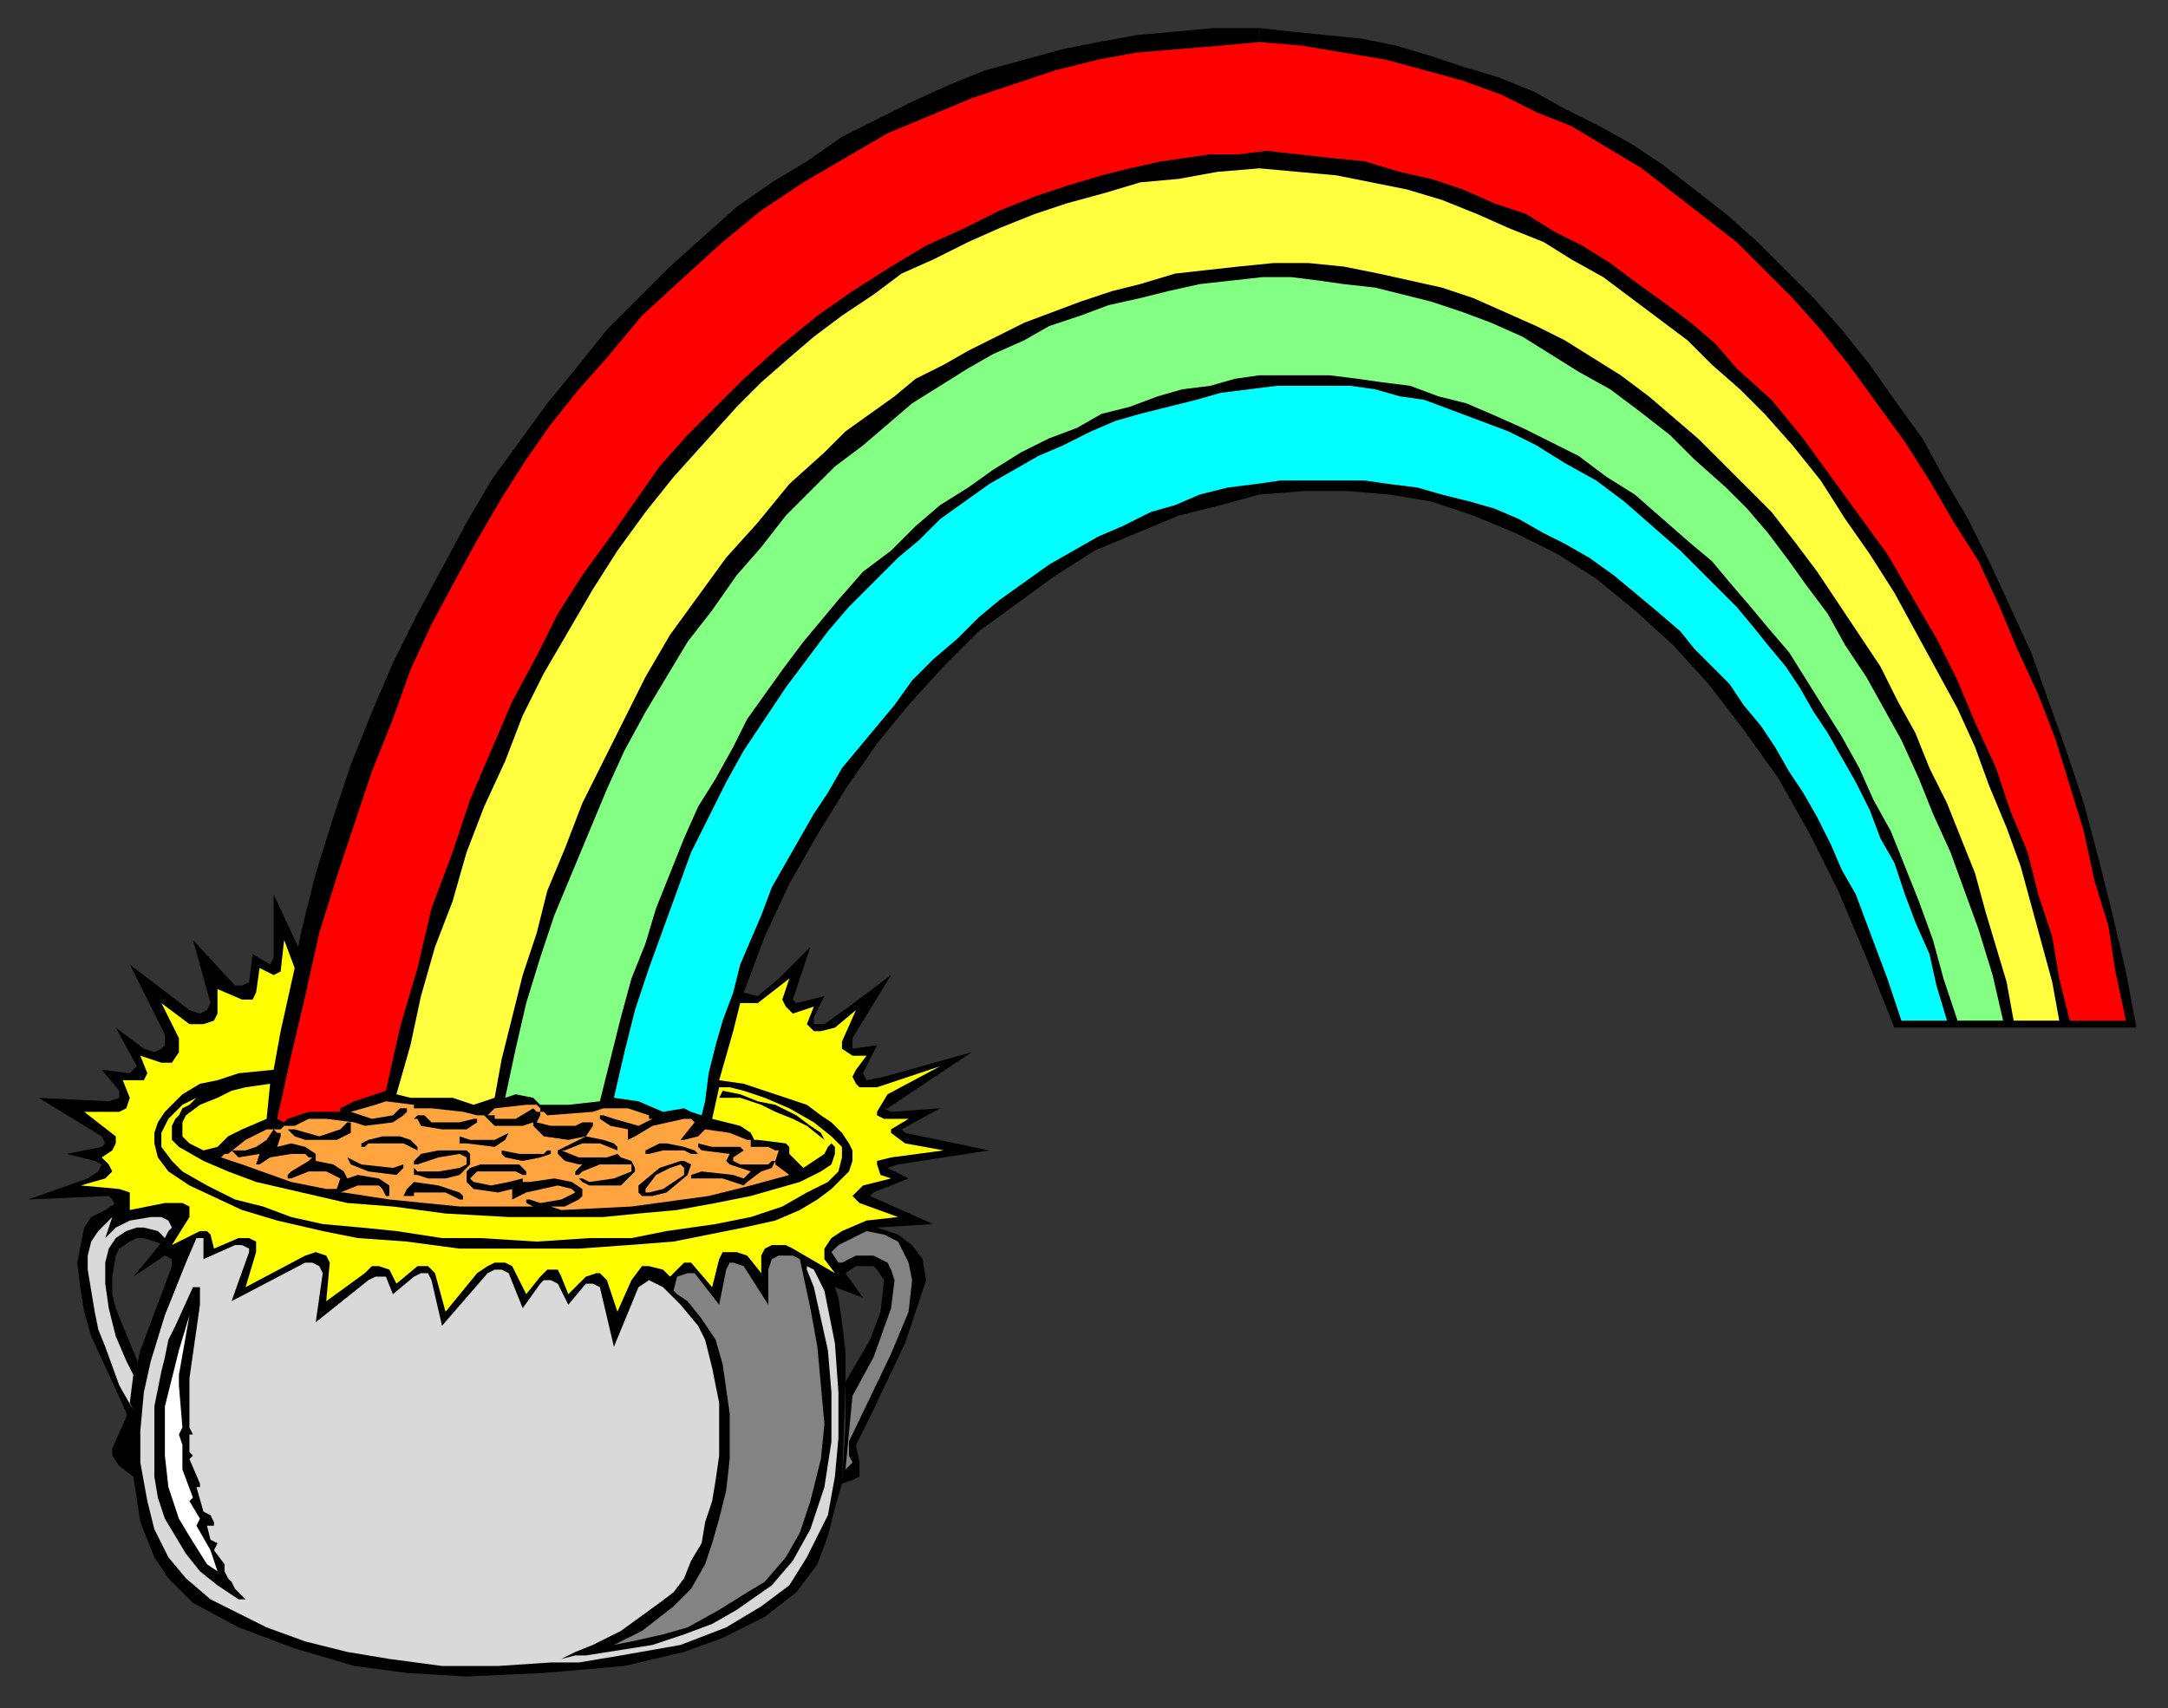 <?xml version="1.0" encoding="UTF-8" standalone="no"?>
<svg
   xmlns:dc="http://purl.org/dc/elements/1.1/"
   xmlns:cc="http://creativecommons.org/ns#"
   xmlns:rdf="http://www.w3.org/1999/02/22-rdf-syntax-ns#"
   xmlns:svg="http://www.w3.org/2000/svg"
   xmlns="http://www.w3.org/2000/svg"
   xmlns:sodipodi="http://sodipodi.sourceforge.net/DTD/sodipodi-0.dtd"
   xmlns:inkscape="http://www.inkscape.org/namespaces/inkscape"
   version="1.0"
   width="163.512mm"
   height="128.852mm"
   id="svg67"
   sodipodi:docname="STPAT034.WMF">
  <rect width="100%" height="100%" fill="#333333" stroke="none"/>
  <sodipodi:namedview
     pagecolor="#ffffff"
     bordercolor="#666666"
     borderopacity="1"
     objecttolerance="10"
     gridtolerance="10"
     guidetolerance="10"
     inkscape:pageopacity="0"
     inkscape:pageshadow="2"
     inkscape:window-width="640"
     inkscape:window-height="480"
     id="namedview69" />
  <defs
     id="defs3">
    <pattern
       id="WMFhbasepattern"
       patternUnits="userSpaceOnUse"
       width="6"
       height="6"
       x="0"
       y="0" />
  </defs>
  <path
     style="fill:#000000;fill-rule:evenodd;fill-opacity:1;stroke:none;"
     d="  M 241,407   L 240,423   L 243,422   L 245,421   L 245,419   L 245,417   L 244,412   L 248,404   L 258,383   L 262,371   L 264,365   L 263,359   L 260,355   L 256,352   L 250,350   L 266,349   L 248,341   L 249,340   L 259,336   L 253,333   L 256,332   L 282,328   L 258,323   L 257,322   L 268,316   L 254,317   L 252,316   L 253,316   L 277,300   L 252,307   L 247,308   L 246,306   L 250,298   L 243,299   L 243,296   L 254,278   L 242,287   L 235,292   L 232,292   L 232,290   L 235,284   L 227,286   L 226,285   L 231,270   L 222,279   L 216,284   L 212,283   L 218,267   L 225,252   L 233,238   L 241,225   L 250,212   L 259,201   L 269,190   L 279,180   L 290,172   L 301,164   L 312,157   L 324,152   L 336,147   L 348,144   L 359,141   L 359,8   L 346,8   L 335,9   L 324,10   L 313,12   L 303,14   L 292,17   L 281,20   L 271,24   L 260,29   L 250,34   L 240,39   L 230,46   L 220,52   L 210,59   L 201,67   L 191,76   L 182,85   L 173,94   L 165,104   L 156,115   L 148,126   L 140,137   L 133,149   L 126,162   L 119,175   L 112,189   L 106,203   L 100,218   L 95,233   L 90,249   L 86,265   L 85,270   L 78,255   L 78,273   L 77,275   L 72,272   L 71,280   L 69,281   L 67,281   L 55,268   L 60,286   L 59,288   L 57,289   L 54,288   L 37,275   L 47,295   L 47,298   L 46,299   L 44,300   L 41,299   L 33,293   L 39,304   L 37,306   L 29,305   L 34,311   L 34,313   L 31,314   L 11,313   L 29,324   L 30,326   L 29,327   L 19,329   L 27,331   L 29,332   L 28,334   L 25,336   L 8,342   L 31,341   L 32,342   L 33,344   L 29,349   L 47,353   L 43,358   L 38,364   L 47,358   L 49,359   L 49,361   L 43,377   L 40,385   L 36,404   L 32,413   L 32,415   L 34,418   L 38,421   L 40,434   L 44,444   L 48,450   L 55,457   L 68,464   L 84,470   L 101,475   L 116,477   L 133,478   L 155,477   L 178,475   L 195,471   L 206,467   L 218,461   L 227,454   L 233,446   L 236,438   L 238,430   L 240,423   L 241,394   L 241,385   L 240,377   L 239,370   L 238,367   L 246,370   L 241,363   L 244,361   L 245,361   L 249,361   L 250,362   L 252,365   L 251,374   L 248,382   L 241,394   L 241,407  z "
     id="path5" />
  <path
     style="fill:#000000;fill-rule:evenodd;fill-opacity:1;stroke:none;"
     d="  M 45,339   L 33,343   L 30,345   L 26,347   L 24,350   L 23,355   L 22,360   L 23,368   L 24,374   L 26,381   L 32,394   L 37,405   L 40,390   L 35,378   L 33,373   L 32,369   L 32,364   L 33,358   L 34,356   L 37,354   L 39,353   L 41,353   L 44,354   L 47,355   L 51,349   L 45,339  z "
     id="path7" />
  <path
     style="fill:#000000;fill-rule:evenodd;fill-opacity:1;stroke:none;"
     d="  M 359,141   L 359,8   L 368,9   L 378,10   L 388,11   L 398,13   L 408,16   L 417,19   L 427,22   L 437,26   L 446,31   L 456,36   L 465,41   L 474,47   L 483,54   L 492,61   L 501,69   L 509,77   L 517,85   L 525,94   L 533,104   L 540,114   L 548,125   L 554,136   L 561,148   L 567,160   L 573,173   L 579,186   L 584,200   L 589,214   L 594,229   L 598,244   L 602,260   L 606,277   L 609,293   L 540,293   L 532,273   L 524,254   L 516,238   L 507,222   L 497,208   L 487,195   L 477,184   L 466,174   L 455,165   L 444,158   L 432,152   L 420,147   L 408,143   L 396,141   L 384,140   L 372,140   L 359,141  z "
     id="path9" />
  <path
     style="fill:#ff0000;fill-rule:evenodd;fill-opacity:1;stroke:none;"
     d="  M 359,12   L 371,13   L 383,15   L 395,17   L 406,20   L 417,23   L 428,27   L 438,32   L 448,36   L 458,42   L 468,48   L 477,55   L 486,62   L 495,69   L 503,77   L 511,85   L 519,94   L 527,104   L 535,115   L 543,126   L 550,137   L 557,149   L 564,160   L 570,173   L 575,185   L 581,198   L 586,211   L 590,224   L 594,237   L 597,251   L 601,264   L 603,277   L 606,291   L 590,291   L 587,279   L 585,267   L 581,255   L 578,243   L 573,231   L 569,219   L 563,206   L 558,194   L 552,182   L 545,170   L 538,158   L 530,147   L 522,136   L 514,125   L 505,114   L 495,105   L 489,98   L 482,92   L 474,86   L 467,81   L 459,75   L 451,70   L 443,66   L 435,61   L 426,58   L 417,54   L 408,51   L 399,49   L 389,46   L 379,45   L 370,44   L 361,43   L 353,44   L 345,44   L 338,45   L 331,46   L 322,48   L 314,50   L 304,53   L 295,56   L 285,60   L 275,65   L 264,70   L 254,76   L 243,83   L 233,90   L 222,99   L 212,108   L 204,116   L 196,124   L 188,133   L 181,143   L 174,153   L 166,164   L 159,175   L 153,187   L 146,200   L 140,214   L 134,228   L 129,243   L 123,259   L 119,276   L 114,293   L 110,311   L 101,314   L 97,316   L 97,317   L 88,317   L 82,319   L 81,320   L 79,319   L 83,301   L 87,284   L 91,266   L 96,250   L 101,235   L 106,220   L 112,205   L 117,191   L 123,178   L 130,165   L 136,154   L 143,142   L 150,131   L 157,121   L 165,111   L 173,102   L 183,90   L 195,79   L 206,69   L 217,60   L 229,52   L 241,45   L 253,38   L 265,33   L 277,28   L 289,24   L 301,20   L 313,17   L 324,15   L 336,14   L 348,13   L 359,12  z "
     id="path11" />
  <path
     style="fill:#ffff3f;fill-rule:evenodd;fill-opacity:1;stroke:none;"
     d="  M 587,291   L 574,291   L 572,280   L 569,270   L 566,260   L 563,249   L 559,239   L 555,229   L 550,219   L 546,209   L 541,200   L 536,190   L 530,181   L 524,172   L 518,163   L 512,155   L 505,146   L 498,139   L 491,132   L 484,125   L 477,119   L 470,113   L 462,107   L 454,102   L 446,97   L 438,93   L 429,89   L 420,85   L 411,82   L 402,80   L 393,78   L 383,76   L 373,75   L 363,75   L 353,76   L 344,77   L 335,78   L 325,81   L 317,83   L 308,86   L 300,89   L 292,92   L 284,96   L 276,100   L 269,104   L 261,108   L 255,113   L 248,118   L 241,123   L 235,129   L 225,138   L 216,149   L 207,159   L 199,170   L 191,181   L 184,193   L 178,205   L 172,217   L 166,229   L 161,242   L 156,254   L 153,266   L 149,278   L 146,290   L 143,302   L 141,313   L 135,315   L 129,313   L 117,313   L 113,312   L 117,298   L 120,284   L 124,270   L 129,257   L 133,243   L 138,230   L 144,217   L 149,204   L 155,192   L 162,180   L 169,168   L 176,157   L 184,146   L 192,136   L 201,126   L 210,116   L 217,109   L 225,102   L 232,96   L 240,90   L 249,84   L 257,78   L 266,74   L 276,69   L 285,65   L 295,61   L 304,58   L 315,55   L 325,52   L 336,51   L 347,49   L 359,48   L 370,49   L 381,50   L 391,52   L 401,54   L 411,57   L 421,61   L 430,65   L 440,69   L 448,74   L 457,79   L 465,85   L 473,91   L 481,97   L 488,104   L 496,111   L 503,118   L 511,127   L 519,137   L 526,148   L 533,158   L 540,169   L 546,180   L 552,191   L 558,202   L 563,213   L 567,224   L 572,236   L 576,247   L 579,258   L 582,269   L 585,280   L 587,291  z "
     id="path13" />
  <path
     style="fill:#83ff83;fill-rule:evenodd;fill-opacity:1;stroke:none;"
     d="  M 571,291   L 558,291   L 554,279   L 551,268   L 547,257   L 543,247   L 539,237   L 534,228   L 530,219   L 525,210   L 520,202   L 515,194   L 510,186   L 504,179   L 499,173   L 493,166   L 488,160   L 482,155   L 474,148   L 466,141   L 458,136   L 450,130   L 442,126   L 434,122   L 425,118   L 418,115   L 410,113   L 402,110   L 394,109   L 387,108   L 379,107   L 372,107   L 366,107   L 359,107   L 352,108   L 345,110   L 337,111   L 330,113   L 322,116   L 314,118   L 307,122   L 299,125   L 291,129   L 283,134   L 276,139   L 268,144   L 261,150   L 254,157   L 246,163   L 239,171   L 234,177   L 229,183   L 223,191   L 218,198   L 213,205   L 209,213   L 204,222   L 199,230   L 195,239   L 191,249   L 187,259   L 184,269   L 180,279   L 177,290   L 174,302   L 171,314   L 162,315   L 157,315   L 154,315   L 152,313   L 147,312   L 144,313   L 147,299   L 150,286   L 154,273   L 158,261   L 163,249   L 168,237   L 173,225   L 178,214   L 184,203   L 190,193   L 196,183   L 203,174   L 210,164   L 217,156   L 224,147   L 232,139   L 238,133   L 246,127   L 253,121   L 260,115   L 268,110   L 276,105   L 283,101   L 292,97   L 299,93   L 308,90   L 316,87   L 325,85   L 333,83   L 342,81   L 351,80   L 360,79   L 368,79   L 376,80   L 383,81   L 392,82   L 400,84   L 408,86   L 417,89   L 425,92   L 434,96   L 442,101   L 450,106   L 459,111   L 467,117   L 476,124   L 483,131   L 492,139   L 498,145   L 504,152   L 510,160   L 515,167   L 521,175   L 526,184   L 532,193   L 537,202   L 542,211   L 547,222   L 551,232   L 556,243   L 560,254   L 564,265   L 568,278   L 571,291  z "
     id="path15" />
  <path
     style="fill:#00ffff;fill-rule:evenodd;fill-opacity:1;stroke:none;"
     d="  M 555,291   L 542,291   L 541,288   L 538,279   L 535,271   L 532,263   L 529,255   L 525,248   L 522,241   L 518,233   L 514,226   L 510,220   L 506,213   L 502,207   L 497,201   L 493,195   L 488,190   L 483,185   L 479,180   L 472,174   L 466,169   L 460,164   L 453,159   L 446,155   L 440,152   L 433,148   L 426,145   L 419,143   L 411,141   L 404,139   L 396,138   L 389,137   L 381,137   L 373,137   L 365,137   L 358,138   L 350,139   L 342,141   L 335,144   L 328,146   L 320,150   L 313,153   L 306,157   L 299,161   L 292,166   L 285,171   L 279,176   L 273,182   L 266,188   L 260,194   L 255,201   L 250,207   L 245,213   L 240,219   L 236,226   L 232,232   L 228,239   L 224,246   L 220,253   L 217,261   L 214,268   L 211,275   L 209,283   L 206,291   L 204,298   L 202,306   L 201,314   L 200,318   L 197,317   L 195,316   L 189,317   L 182,314   L 175,313   L 178,300   L 181,288   L 185,276   L 189,265   L 193,254   L 197,243   L 202,233   L 207,223   L 212,214   L 218,205   L 224,196   L 230,188   L 236,180   L 242,173   L 249,166   L 256,159   L 262,154   L 268,148   L 275,143   L 282,138   L 289,134   L 296,130   L 303,127   L 311,123   L 318,120   L 325,118   L 333,116   L 341,114   L 348,112   L 356,111   L 364,110   L 373,110   L 379,110   L 385,110   L 392,111   L 399,113   L 406,114   L 414,117   L 422,120   L 430,123   L 438,127   L 446,132   L 455,137   L 463,143   L 471,150   L 479,157   L 487,165   L 495,173   L 500,179   L 504,184   L 509,190   L 513,196   L 517,203   L 521,209   L 525,216   L 529,223   L 533,231   L 536,239   L 540,246   L 543,255   L 546,263   L 550,272   L 552,281   L 555,291  z "
     id="path17" />
  <path
     style="fill:#ffff00;fill-rule:evenodd;fill-opacity:1;stroke:none;"
     d="  M 205,308   L 209,294   L 211,286   L 216,286   L 225,279   L 223,285   L 224,287   L 226,289   L 232,287   L 230,292   L 232,294   L 234,294   L 238,293   L 244,288   L 240,297   L 240,299   L 243,301   L 247,301   L 244,305   L 243,307   L 244,309   L 245,310   L 250,310   L 268,304   L 253,312   L 250,317   L 250,318   L 252,319   L 259,319   L 254,322   L 254,323   L 258,326   L 269,328   L 254,330   L 250,331   L 250,332   L 251,335   L 254,336   L 246,338   L 243,341   L 245,343   L 256,347   L 247,348   L 240,351   L 237,353   L 235,356   L 235,359   L 238,363   L 226,356   L 224,355   L 220,355   L 218,356   L 217,358   L 217,363   L 213,358   L 210,357   L 206,357   L 205,359   L 203,367   L 197,360   L 195,360   L 191,364   L 189,362   L 185,361   L 183,361   L 180,365   L 176,374   L 173,365   L 171,363   L 170,363   L 167,364   L 162,369   L 160,364   L 159,362   L 156,362   L 155,363   L 154,364   L 150,369   L 146,361   L 144,360   L 141,360   L 139,361   L 136,363   L 127,374   L 124,363   L 122,361   L 119,361   L 113,366   L 111,362   L 108,361   L 106,361   L 104,363   L 93,371   L 94,360   L 93,358   L 90,357   L 87,358   L 70,367   L 73,357   L 73,354   L 71,353   L 68,353   L 61,356   L 60,352   L 59,351   L 57,351   L 49,355   L 54,347   L 54,344   L 52,343   L 47,343   L 37,345   L 37,343   L 37,340   L 34,339   L 23,338   L 30,336   L 32,334   L 31,332   L 29,330   L 32,328   L 33,326   L 33,324   L 24,317   L 34,317   L 36,316   L 37,313   L 35,308   L 41,308   L 42,306   L 40,301   L 46,303   L 49,303   L 51,300   L 51,296   L 46,286   L 54,292   L 58,292   L 61,291   L 62,289   L 62,282   L 69,285   L 72,285   L 73,283   L 74,276   L 78,278   L 80,277   L 81,268   L 84,276   L 80,294   L 78,305   L 68,306   L 62,308   L 57,309   L 52,312   L 50,314   L 47,317   L 45,320   L 44,323   L 44,326   L 45,330   L 48,334   L 54,338   L 69,345   L 79,348   L 92,351   L 102,353   L 116,354   L 131,356   L 149,356   L 165,356   L 179,355   L 192,354   L 202,352   L 212,350   L 221,348   L 228,345   L 233,342   L 237,339   L 240,336   L 242,334   L 243,331   L 243,328   L 242,326   L 240,323   L 237,320   L 234,318   L 230,315   L 224,313   L 218,311   L 212,309   L 205,308  z "
     id="path19" />
  <path
     style="fill:#ffff00;fill-rule:evenodd;fill-opacity:1;stroke:none;"
     d="  M 205,310   L 208,310   L 212,311   L 218,313   L 225,316   L 232,320   L 237,324   L 240,327   L 240,330   L 239,334   L 236,337   L 230,340   L 223,344   L 214,347   L 204,349   L 190,351   L 180,353   L 168,353   L 153,354   L 137,353   L 126,353   L 113,351   L 103,350   L 92,349   L 83,347   L 75,344   L 67,342   L 59,338   L 52,334   L 49,331   L 46,327   L 46,323   L 48,319   L 50,317   L 52,315   L 56,313   L 54,315   L 52,316   L 51,318   L 50,319   L 49,321   L 49,323   L 49,325   L 51,327   L 58,331   L 65,334   L 73,337   L 86,340   L 99,343   L 112,344   L 127,346   L 145,347   L 159,347   L 172,347   L 182,346   L 193,345   L 204,343   L 214,341   L 221,339   L 228,337   L 234,334   L 237,332   L 238,329   L 238,327   L 237,326   L 236,327   L 235,329   L 229,333   L 225,329   L 225,327   L 224,326   L 216,325   L 215,325   L 214,323   L 211,321   L 203,319   L 205,310  z "
     id="path21" />
  <path
     style="fill:#ffff00;fill-rule:evenodd;fill-opacity:1;stroke:none;"
     d="  M 53,318   L 57,315   L 62,313   L 66,311   L 70,310   L 77,309   L 76,319   L 69,322   L 65,324   L 62,327   L 58,328   L 54,326   L 52,324   L 52,322   L 52,320   L 53,318  z "
     id="path23" />
  <path
     style="fill:#000000;fill-rule:evenodd;fill-opacity:1;stroke:none;"
     d="  M 221,315   L 227,318   L 231,321   L 234,323   L 235,325   L 230,321   L 226,319   L 221,317   L 217,315   L 211,313   L 205,313   L 206,311   L 211,312   L 216,314   L 221,315  z "
     id="path25" />
  <path
     style="fill:#ffa43f;fill-rule:evenodd;fill-opacity:1;stroke:none;"
     d="  M 118,316   L 119,316   L 123,316   L 132,317   L 136,318   L 138,318   L 138,318   L 139,319   L 141,321   L 149,321   L 152,320   L 152,321   L 155,324   L 162,325   L 167,324   L 169,321   L 169,320   L 166,320   L 164,321   L 157,321   L 153,320   L 154,318   L 154,317   L 153,317   L 153,317   L 152,316   L 147,319   L 141,319   L 141,318   L 141,318   L 139,318   L 139,318   L 141,316   L 150,315   L 153,315   L 154,316   L 154,317   L 155,317   L 156,318   L 169,317   L 172,316   L 179,316   L 185,318   L 185,319   L 186,319   L 182,321   L 175,319   L 172,318   L 171,318   L 171,318   L 171,319   L 174,321   L 179,322   L 179,325   L 179,325   L 181,324   L 186,321   L 195,319   L 197,319   L 198,320   L 194,325   L 194,325   L 195,325   L 199,324   L 201,322   L 208,323   L 213,325   L 214,325   L 214,326   L 214,327   L 219,327   L 221,328   L 222,328   L 221,331   L 221,332   L 225,335   L 214,338   L 202,341   L 180,344   L 160,345   L 157,344   L 161,344   L 165,342   L 166,341   L 166,339   L 163,337   L 158,336   L 151,337   L 150,337   L 149,337   L 149,336   L 149,336   L 145,337   L 140,338   L 135,337   L 134,336   L 136,334   L 139,334   L 147,334   L 149,335   L 150,335   L 150,335   L 150,334   L 148,332   L 142,332   L 137,332   L 134,333   L 133,334   L 133,336   L 133,336   L 133,337   L 135,339   L 142,340   L 146,339   L 146,341   L 146,342   L 146,342   L 150,340   L 159,338   L 163,339   L 164,340   L 160,342   L 154,343   L 151,342   L 151,342   L 150,342   L 150,343   L 152,344   L 131,344   L 111,342   L 98,340   L 97,340   L 102,338   L 108,338   L 109,339   L 110,341   L 111,341   L 111,340   L 111,338   L 108,336   L 102,335   L 99,336   L 99,336   L 98,334   L 95,332   L 90,331   L 90,329   L 87,327   L 83,326   L 79,327   L 80,324   L 80,323   L 80,323   L 79,323   L 78,322   L 76,325   L 73,327   L 70,328   L 67,328   L 66,328   L 67,329   L 68,330   L 74,329   L 73,332   L 73,332   L 74,332   L 77,330   L 83,329   L 87,329   L 88,330   L 89,330   L 88,331   L 83,334   L 82,335   L 82,336   L 83,336   L 88,334   L 93,334   L 97,336   L 96,339   L 96,339   L 93,339   L 83,337   L 69,332   L 63,330   L 63,330   L 64,329   L 65,329   L 70,325   L 76,322   L 80,322   L 81,321   L 82,321   L 82,321   L 84,321   L 88,319   L 93,319   L 101,320   L 104,321   L 112,320   L 115,318   L 116,317   L 116,317   L 116,316   L 114,316   L 112,318   L 106,319   L 100,317   L 107,315   L 110,314   L 118,315   L 118,316  z "
     id="path27" />
  <path
     style="fill:#000000;fill-rule:evenodd;fill-opacity:1;stroke:none;"
     d="  M 121,318   L 123,320   L 131,320   L 135,319   L 135,319   L 136,319   L 136,320   L 133,322   L 126,322   L 120,321   L 119,319   L 118,319   L 119,318   L 120,318   L 121,318  z "
     id="path29" />
  <path
     style="fill:#000000;fill-rule:evenodd;fill-opacity:1;stroke:none;"
     d="  M 100,321   L 100,323   L 98,324   L 96,325   L 94,325   L 87,325   L 84,324   L 82,322   L 82,322   L 84,322   L 91,324   L 97,322   L 99,320   L 100,320   L 100,321  z "
     id="path31" />
  <path
     style="fill:#000000;fill-rule:evenodd;fill-opacity:1;stroke:none;"
     d="  M 145,323   L 144,325   L 141,327   L 133,326   L 131,326   L 131,325   L 131,324   L 134,325   L 141,325   L 145,323   L 145,323   L 145,323  z "
     id="path33" />
  <path
     style="fill:#000000;fill-rule:evenodd;fill-opacity:1;stroke:none;"
     d="  M 117,325   L 119,327   L 119,328   L 119,328   L 115,326   L 109,326   L 105,326   L 104,327   L 103,327   L 103,327   L 103,326   L 105,325   L 109,324   L 114,324   L 117,325  z "
     id="path35" />
  <path
     style="fill:#000000;fill-rule:evenodd;fill-opacity:1;stroke:none;"
     d="  M 175,326   L 176,327   L 176,328   L 171,326   L 166,326   L 161,328   L 161,328   L 160,328   L 165,330   L 173,330   L 176,329   L 176,329   L 177,330   L 180,331   L 181,333   L 181,334   L 177,338   L 173,338   L 168,338   L 166,337   L 165,336   L 166,336   L 168,337   L 175,336   L 180,334   L 180,333   L 180,332   L 178,332   L 171,332   L 166,334   L 165,335   L 165,335   L 164,335   L 164,334   L 166,332   L 165,332   L 161,331   L 159,329   L 159,328   L 163,326   L 167,324   L 172,325   L 175,326  z "
     id="path37" />
  <path
     style="fill:#000000;fill-rule:evenodd;fill-opacity:1;stroke:none;"
     d="  M 209,327   L 211,327   L 212,328   L 209,330   L 209,331   L 211,332   L 219,332   L 220,331   L 220,331   L 221,331   L 220,333   L 217,334   L 213,337   L 212,338   L 206,336   L 199,336   L 197,336   L 197,335   L 200,334   L 209,335   L 212,336   L 214,334   L 214,334   L 208,332   L 207,331   L 208,329   L 200,328   L 199,327   L 199,327   L 199,326   L 203,327   L 209,327  z "
     id="path39" />
  <path
     style="fill:#000000;fill-rule:evenodd;fill-opacity:1;stroke:none;"
     d="  M 198,328   L 199,329   L 197,329   L 195,328   L 189,328   L 185,329   L 184,329   L 184,328   L 188,326   L 190,326   L 195,327   L 198,328  z "
     id="path41" />
  <path
     style="fill:#000000;fill-rule:evenodd;fill-opacity:1;stroke:none;"
     d="  M 134,329   L 134,330   L 134,332   L 131,335   L 127,336   L 122,336   L 119,335   L 118,335   L 118,334   L 118,333   L 119,334   L 125,334   L 131,333   L 133,332   L 133,331   L 133,330   L 131,329   L 125,330   L 119,332   L 119,332   L 118,332   L 118,332   L 118,331   L 120,329   L 125,328   L 133,328   L 134,329  z "
     id="path43" />
  <path
     style="fill:#000000;fill-rule:evenodd;fill-opacity:1;stroke:none;"
     d="  M 155,329   L 156,328   L 157,328   L 157,328   L 157,329   L 154,330   L 149,331   L 144,330   L 143,329   L 143,328   L 148,329   L 155,329  z "
     id="path45" />
  <path
     style="fill:#000000;fill-rule:evenodd;fill-opacity:1;stroke:none;"
     d="  M 112,333   L 115,332   L 115,332   L 115,333   L 113,335   L 105,334   L 100,332   L 99,330   L 99,330   L 103,332   L 112,333  z "
     id="path47" />
  <path
     style="fill:#000000;fill-rule:evenodd;fill-opacity:1;stroke:none;"
     d="  M 197,332   L 196,335   L 190,340   L 186,341   L 183,341   L 182,340   L 182,338   L 188,333   L 194,331   L 195,331   L 197,332  z "
     id="path49" />
  <path
     style="fill:#ffa43f;fill-rule:evenodd;fill-opacity:1;stroke:none;"
     d="  M 195,334   L 195,335   L 189,339   L 185,340   L 184,340   L 184,340   L 184,339   L 187,335   L 191,333   L 194,332   L 195,333   L 195,334  z "
     id="path51" />
  <path
     style="fill:#000000;fill-rule:evenodd;fill-opacity:1;stroke:none;"
     d="  M 131,340   L 132,341   L 132,342   L 131,342   L 127,340   L 123,340   L 118,340   L 118,340   L 118,341   L 116,341   L 116,341   L 115,341   L 115,341   L 116,339   L 118,337   L 125,338   L 131,340  z "
     id="path53" />
  <path
     style="fill:#d9d9d9;fill-rule:evenodd;fill-opacity:1;stroke:none;"
     d="  M 48,348   L 49,350   L 48,351   L 47,353   L 45,351   L 41,350   L 39,350   L 36,351   L 33,353   L 31,356   L 30,360   L 30,366   L 31,373   L 33,381   L 36,388   L 38,392   L 37,400   L 38,402   L 34,395   L 30,384   L 28,379   L 27,374   L 26,368   L 25,362   L 25,358   L 26,354   L 28,351   L 30,349   L 32,347   L 30,353   L 33,350   L 37,348   L 43,347   L 46,347   L 48,348  z "
     id="path55" />
  <path
     style="fill:#838383;fill-rule:evenodd;fill-opacity:1;stroke:none;"
     d="  M 256,354   L 259,360   L 260,365   L 259,374   L 254,386   L 242,411   L 242,415   L 243,417   L 241,419   L 241,419   L 243,398   L 249,387   L 254,373   L 255,365   L 254,362   L 253,360   L 249,358   L 244,358   L 240,360   L 239,360   L 237,357   L 239,355   L 243,353   L 247,351   L 252,352   L 256,354  z "
     id="path57" />
  <path
     style="fill:#d9d9d9;fill-rule:evenodd;fill-opacity:1;stroke:none;"
     d="  M 58,359   L 67,355   L 69,355   L 71,356   L 71,357   L 66,371   L 87,360   L 89,360   L 91,361   L 92,363   L 90,377   L 105,365   L 107,364   L 109,364   L 110,364   L 112,369   L 118,364   L 120,363   L 122,363   L 123,365   L 126,378   L 139,363   L 141,362   L 143,362   L 145,363   L 149,373   L 154,366   L 155,365   L 157,365   L 159,366   L 162,372   L 167,366   L 169,366   L 171,367   L 175,384   L 182,367   L 185,365   L 189,367   L 194,372   L 199,378   L 201,382   L 202,386   L 203,390   L 204,395   L 205,400   L 205,405   L 205,410   L 205,415   L 204,422   L 203,428   L 201,434   L 200,440   L 197,445   L 195,450   L 192,454   L 188,457   L 177,465   L 169,469   L 164,471   L 160,473   L 164,472   L 167,472   L 186,469   L 195,466   L 203,463   L 210,459   L 220,452   L 226,445   L 231,436   L 235,424   L 237,411   L 237,397   L 236,385   L 234,376   L 232,367   L 230,362   L 230,361   L 232,362   L 235,368   L 236,373   L 238,383   L 239,397   L 239,410   L 238,421   L 236,432   L 233,438   L 230,444   L 225,452   L 217,458   L 207,464   L 194,469   L 177,472   L 165,474   L 157,474   L 142,475   L 126,475   L 111,473   L 99,471   L 87,468   L 76,464   L 68,460   L 60,456   L 53,450   L 48,444   L 44,436   L 42,428   L 40,417   L 40,408   L 41,397   L 43,388   L 47,375   L 53,360   L 56,353   L 58,353   L 58,359  z "
     id="path59" />
  <path
     style="fill:#838383;fill-rule:evenodd;fill-opacity:1;stroke:none;"
     d="  M 228,359   L 231,373   L 233,384   L 234,395   L 235,406   L 234,416   L 231,428   L 228,437   L 224,444   L 218,451   L 213,454   L 205,459   L 196,464   L 189,466   L 180,468   L 175,469   L 183,465   L 192,458   L 197,453   L 201,446   L 203,440   L 205,433   L 207,425   L 208,416   L 208,410   L 208,403   L 207,396   L 206,389   L 204,382   L 200,376   L 196,371   L 193,369   L 192,368   L 193,364   L 196,363   L 198,363   L 205,372   L 207,362   L 208,360   L 209,360   L 212,361   L 219,372   L 219,362   L 220,359   L 222,358   L 226,358   L 228,359  z "
     id="path61" />
  <path
     style="fill:#000000;fill-rule:evenodd;fill-opacity:1;stroke:none;"
     d="  M 57,368   L 57,372   L 54,393   L 54,407   L 55,409   L 55,409   L 54,409   L 54,412   L 54,414   L 55,415   L 54,416   L 57,423   L 57,424   L 56,424   L 58,431   L 60,432   L 61,434   L 61,435   L 59,435   L 60,439   L 62,440   L 61,442   L 64,446   L 64,448   L 65,450   L 66,451   L 67,453   L 70,456   L 68,456   L 62,452   L 57,448   L 53,443   L 50,438   L 47,433   L 45,427   L 44,421   L 44,415   L 44,410   L 44,406   L 44,401   L 45,396   L 46,391   L 47,387   L 48,382   L 50,378   L 55,367   L 57,367   L 57,368  z "
     id="path63" />
  <path
     style="fill:#ffffff;fill-rule:evenodd;fill-opacity:1;stroke:none;"
     d="  M 51,395   L 52,407   L 51,409   L 52,412   L 52,419   L 55,427   L 54,428   L 57,433   L 56,435   L 60,442   L 62,448   L 59,446   L 54,438   L 51,433   L 48,424   L 47,415   L 47,408   L 47,401   L 49,393   L 51,385   L 54,375   L 51,392   L 51,395  z "
     id="path65" />
</svg>

